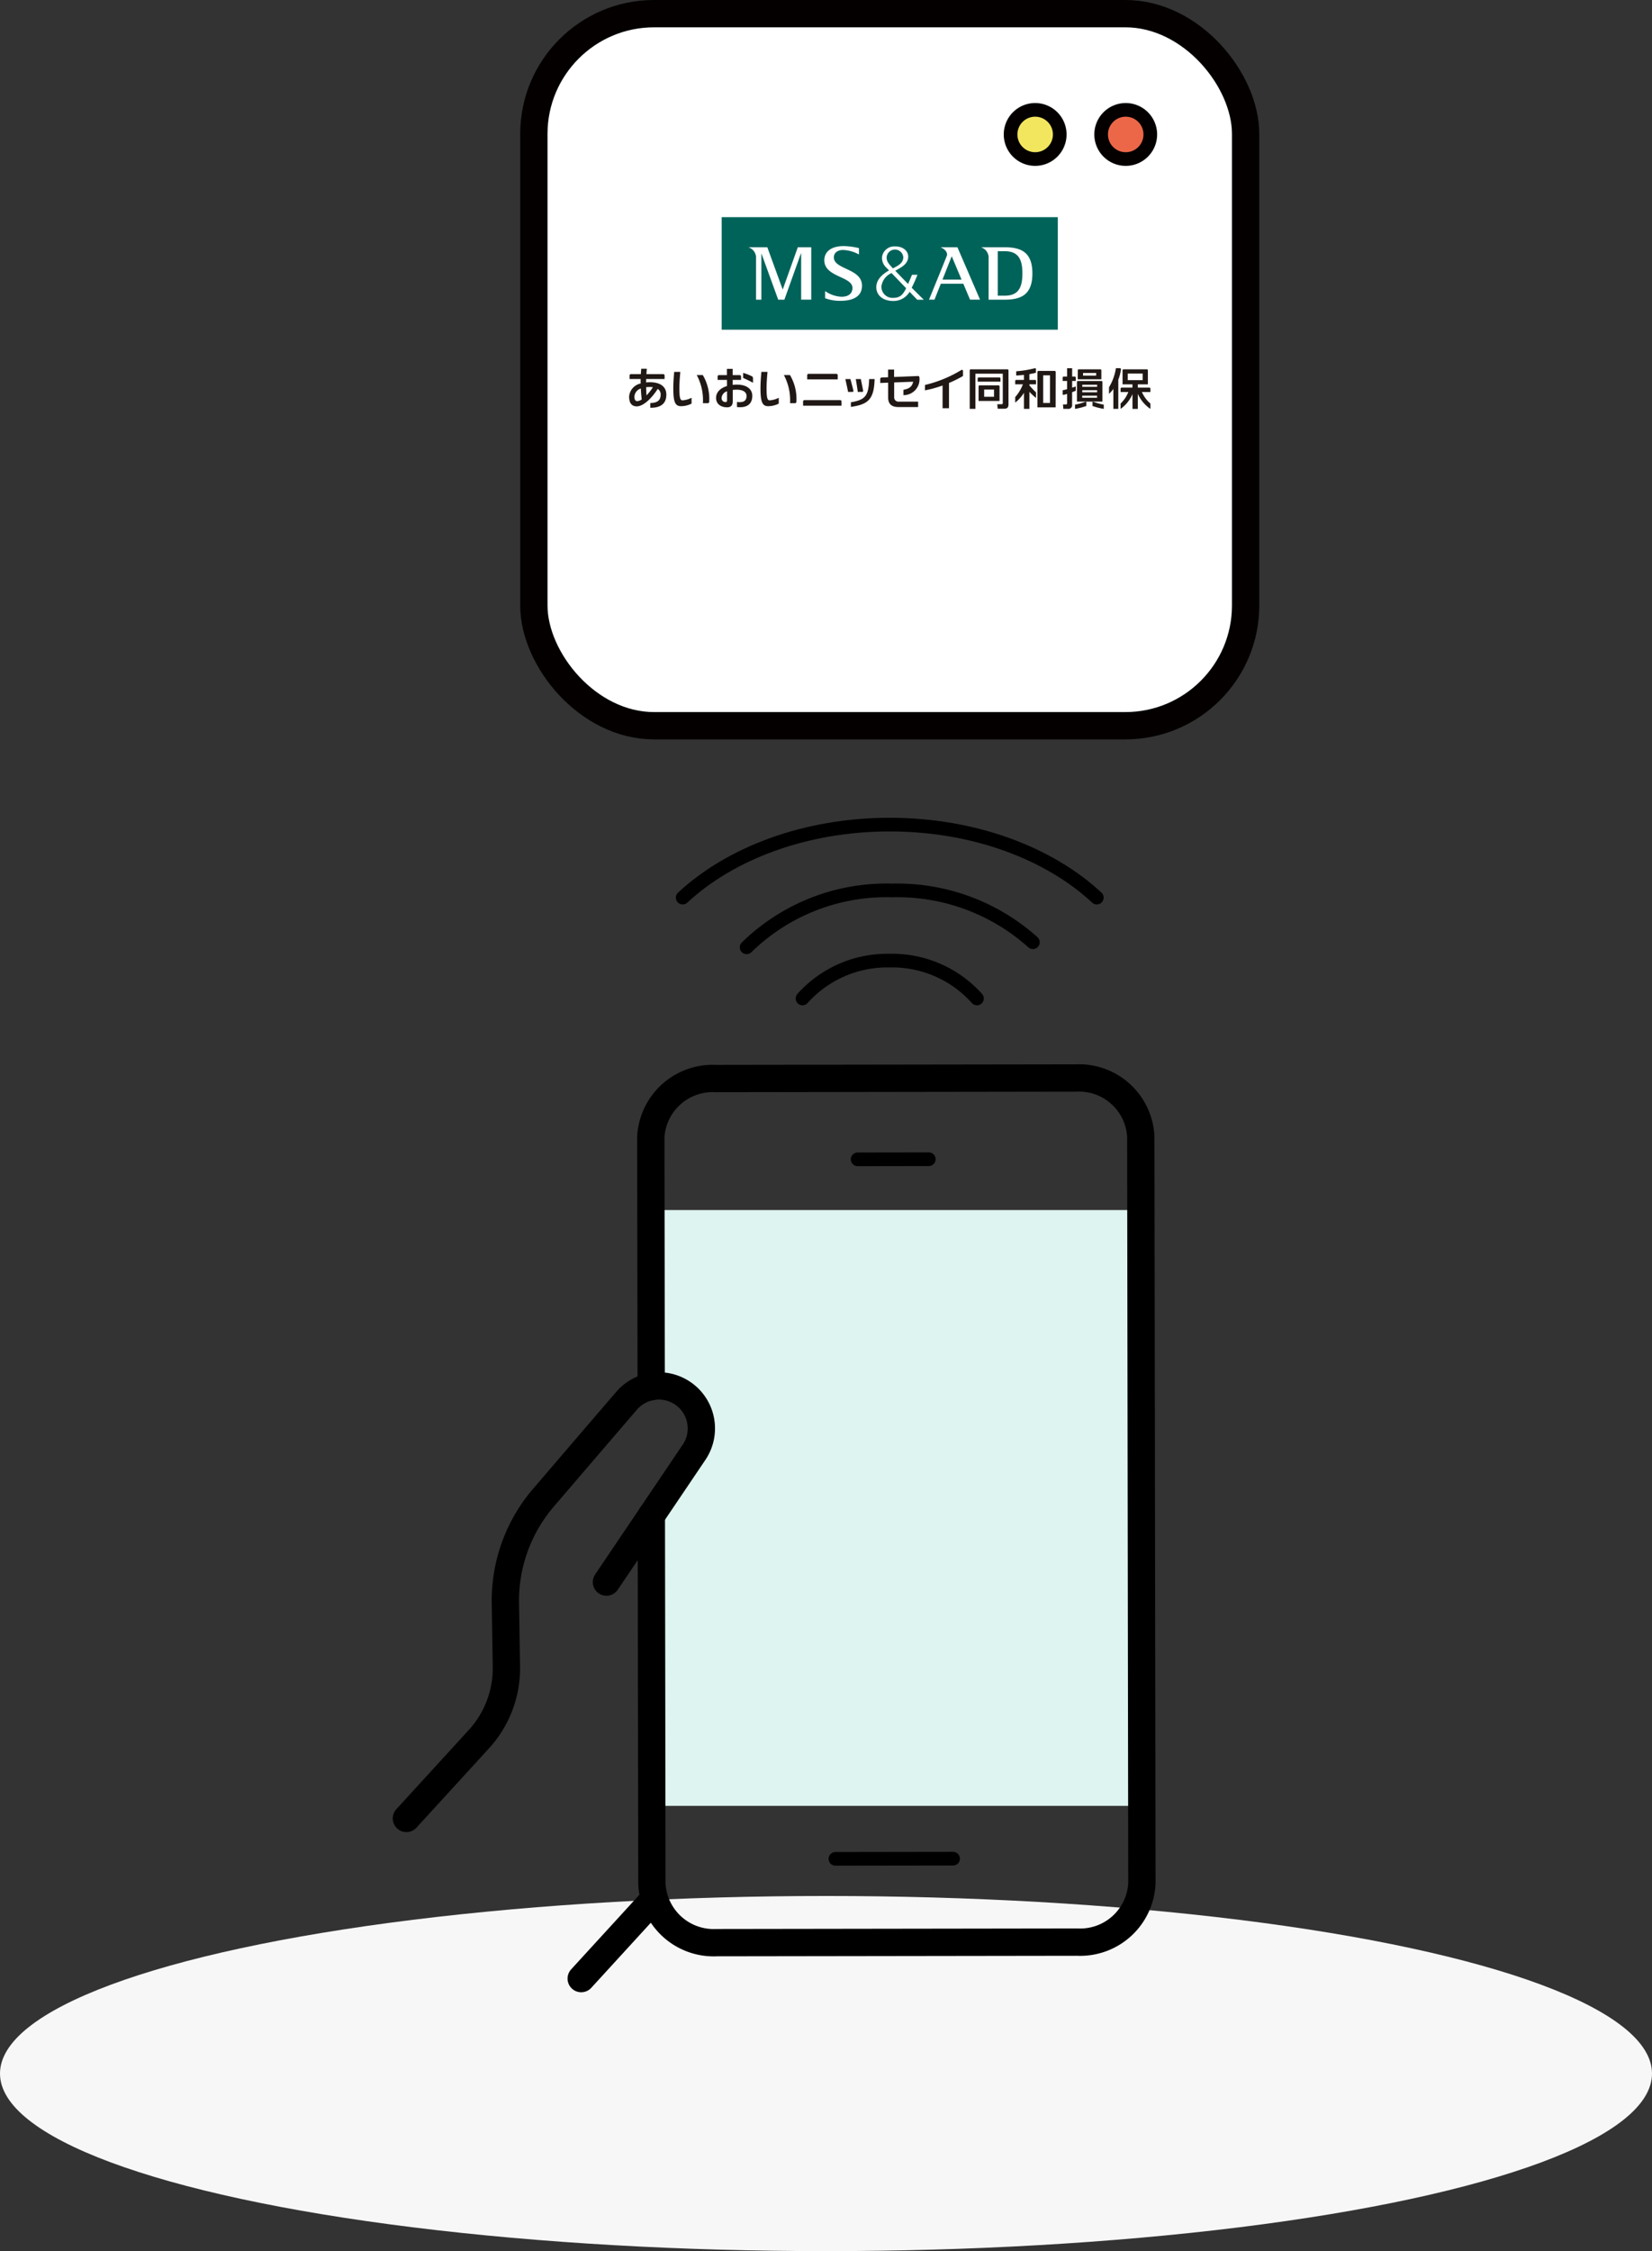 <svg xmlns="http://www.w3.org/2000/svg" xmlns:xlink="http://www.w3.org/1999/xlink" width="121" height="164.811" viewBox="0 0 121 164.811">
  <rect x="0" y="0" width="121" height="164.811" fill="#333333" stroke="none"/>
  <defs>
    <clipPath id="clip-path">
      <rect id="Rectangle_135" data-name="Rectangle 135" width="63.468" height="145.859" fill="none"/>
    </clipPath>
  </defs>
  <g id="Group_28026" data-name="Group 28026" transform="translate(-349 -4727.189)">
    <ellipse id="Ellipse_683" data-name="Ellipse 683" cx="60.5" cy="13" rx="60.5" ry="13" transform="translate(349 4866)" fill="#f8f7f7" style="mix-blend-mode: multiply;isolation: isolate"/>
    <g id="Group_175" data-name="Group 175" transform="translate(377.767 4727.189)">
      <g id="Group_176" data-name="Group 176">
        <g id="Group_175-2" data-name="Group 175" clip-path="url(#clip-path)">
          <path id="Path_211" data-name="Path 211" d="M53.661,53.133H19.142a8.807,8.807,0,0,1-8.807-8.807V9.807A8.807,8.807,0,0,1,19.142,1H53.661a8.807,8.807,0,0,1,8.807,8.807V44.326a8.807,8.807,0,0,1-8.807,8.807" fill="#fff"/>
          <rect id="Rectangle_133" data-name="Rectangle 133" width="52.133" height="52.133" rx="8.807" transform="translate(10.335 1)" fill="none" stroke="#040000" stroke-miterlimit="10" stroke-width="2"/>
          <path id="Path_212" data-name="Path 212" d="M48.853,9.844a1.8,1.8,0,1,1-1.8-1.8,1.8,1.8,0,0,1,1.8,1.8" fill="#f3e65f"/>
          <path id="Path_213" data-name="Path 213" d="M48.853,9.844a1.8,1.8,0,1,1-1.8-1.8A1.8,1.8,0,0,1,48.853,9.844Z" fill="none" stroke="#040000" stroke-miterlimit="10" stroke-width="1"/>
          <path id="Path_214" data-name="Path 214" d="M55.486,9.844a1.8,1.8,0,1,1-1.8-1.8,1.8,1.8,0,0,1,1.8,1.8" fill="#ec6748"/>
          <path id="Path_215" data-name="Path 215" d="M55.486,9.844a1.8,1.8,0,1,1-1.8-1.8A1.8,1.8,0,0,1,55.486,9.844Z" fill="none" stroke="#040000" stroke-miterlimit="10" stroke-width="1"/>
          <path id="Path_216" data-name="Path 216" d="M51.98,27.976a.076.076,0,0,0-.068-.083H50.183a.078.078,0,0,0-.07.083V29.4H51.98Zm-1.476.592h1.088v.153H50.5Zm1.088-.247H50.505v-.153h1.087ZM50.5,28.97h1.088v.152H50.5Zm-.328-1.2h1.73v-.648a.076.076,0,0,0-.068-.084H50.245a.077.077,0,0,0-.069.084Zm1.347-.269H50.56v-.194h.963Zm-.785,1.917c.042-.015.064,0,.064.041v.264a4.729,4.729,0,0,1-.825.212v-.309a4.619,4.619,0,0,0,.761-.208m.582,0a4.6,4.6,0,0,0,.762.208v.309a4.775,4.775,0,0,1-.825-.212v-.264c0-.038.022-.056.063-.041m-1.295-.81c-.081.035-.169.071-.262.106v.913a.269.269,0,0,1-.3.308h-.341l-.028-.325h.224a.077.077,0,0,0,.077-.085v-.686c-.09.027-.178.051-.261.07-.04.01-.061-.014-.061-.054v-.282c.109-.023.217-.05.322-.078V27.89h-.322v-.238a.077.077,0,0,1,.069-.084h.253v-.61h.372v.61h.194a.077.077,0,0,1,.068.084v.238h-.262v.493c.093-.029.181-.061.262-.092v.317m-2.977-.794a.078.078,0,0,1,.068.085v.237h-.485v.08a6.036,6.036,0,0,0,.485.51v.409a4.492,4.492,0,0,1-.485-.448v1.248h-.4V28.758a2.772,2.772,0,0,1-.64.718V29.07a3,3,0,0,0,.564-.934h-.564V27.9a.078.078,0,0,1,.07-.085h.57v-.368c-.192.021-.382.037-.567.044v-.308a8.02,8.02,0,0,0,1.363-.221c.048-.014.08.014.08.065v.264c-.152.038-.312.071-.477.1v.425h.417m1.511-.575a.076.076,0,0,0-.069-.084h-1.2a.077.077,0,0,0-.068.084v2.582h1.332Zm-.917.236h.5V29.5h-.5Zm-2.609-.436a.076.076,0,0,1,.068.083v2.491c0,.212-.1.308-.3.308h-.493l-.028-.328h.324a.078.078,0,0,0,.078-.085V27.359H42.677v2.576H42.26V27.122a.076.076,0,0,1,.068-.083h2.705m-.521.905h-1.67v-.223a.077.077,0,0,1,.068-.085h1.534a.078.078,0,0,1,.068.085Zm-.067.353a.077.077,0,0,0-.067-.084h-1.4a.078.078,0,0,0-.07.084v1.06h1.535Zm-1.127.223h.721v.528h-.721Zm12.174-.058a.076.076,0,0,0-.069-.083h-.852v-.238h.738v-1.02a.076.076,0,0,0-.068-.083h-1.72a.076.076,0,0,0-.068.083v1.02h.726v.238h-.8a.076.076,0,0,0-.069.083V28.7h.565a2.279,2.279,0,0,1-.565.844v.392a2.542,2.542,0,0,0,.87-1.084v1.084h.392v-1.1a2.612,2.612,0,0,0,.921,1.1v-.392a2.3,2.3,0,0,1-.62-.844h.62Zm-1.657-1.117h1.093v.488H53.835Zm-.5-.28a3.25,3.25,0,0,1-.192.732v2.138h-.362V28.474a2.115,2.115,0,0,1-.319.359v-.479a3.827,3.827,0,0,0,.506-1.4h.287a.084.084,0,0,1,.08.106M27,27.227h.448c-.036.4-.068.814-.068,1.189,0,.694.053.894.226.894a1.66,1.66,0,0,0,.666-.188v.428a1.7,1.7,0,0,1-.781.187c-.439,0-.557-.355-.557-1.327,0-.379.031-.789.066-1.183m1.652.231h.441a3.41,3.41,0,0,1,.471,1.945.1.1,0,0,1-.109.113H29.1a3.938,3.938,0,0,0-.452-2.058m-8.034-.231h.448c-.036.4-.067.814-.067,1.189,0,.694.054.894.225.894a1.66,1.66,0,0,0,.666-.188v.428a1.7,1.7,0,0,1-.781.187c-.438,0-.557-.355-.557-1.327,0-.379.031-.789.066-1.183m1.652.231h.442a3.426,3.426,0,0,1,.471,1.945.1.1,0,0,1-.11.113h-.351a3.929,3.929,0,0,0-.452-2.058m11.085,1.236c-.058-.3-.139-.657-.2-.943h.37c.06.22.152.565.217.84.015.072-.006.1-.059.1Zm.711,0c-.043-.3-.1-.668-.147-.943h.369c.049.235.116.569.165.84.012.072-.011.1-.065.1Zm-.508.759c1.055-.181,1.3-.464,1.34-1.7h.4c-.044,1.51-.487,1.852-1.737,2.037Zm8.214-1.924a8.9,8.9,0,0,1-1.026.509v1.85h-.471V28.223a8.168,8.168,0,0,1-1.29.355v-.393a9.219,9.219,0,0,0,2.656-1.09.08.08,0,0,1,.131.065ZM30.055,29.7v-.3a.1.1,0,0,1,.1-.106h2.614a.1.1,0,0,1,.1.106v.3Zm.3-1.925v-.3a.1.1,0,0,1,.1-.106h2.035a.1.1,0,0,1,.1.106v.3Zm7.063.762c.414-.085.613-.217.7-.591L36.726,28v1.074a.31.31,0,0,0,.33.331h1.425V29.8H37.027c-.493,0-.742-.232-.742-.693V28.017l-.58.022v-.291a.106.106,0,0,1,.1-.109l.475-.02v-.561h.441V27.6l1.755-.07a.1.1,0,0,1,.1.1,1.166,1.166,0,0,1-1.17,1.3v-.4m-12.181-.371a2.875,2.875,0,0,0-.327.019v-.365h.612v-.252a.1.1,0,0,0-.106-.1h-.506v-.453h-.421v.453h-.58a.1.1,0,0,0-.1.1v.252h.684v.449c-.487.15-.8.454-.8.868s.306.69.815.69c.289,0,.407-.17.407-.432v-.841a2.7,2.7,0,0,1,.3-.016c.491,0,.71.2.71.454,0,.382-.241.5-.7.446V29.8c.626.07,1.121-.131,1.121-.822,0-.45-.36-.815-1.1-.815m-.748,1.146c0,.082-.028.126-.115.126a.275.275,0,0,1-.285-.288.546.546,0,0,1,.4-.5Zm1.821-1.763a.174.174,0,0,1,.08.151v.325c-.269-.146-.5-.254-.724-.351V27.3a3.763,3.763,0,0,1,.644.25m-7.47.433a2.752,2.752,0,0,0-.28.015c0-.083,0-.166,0-.249H19.91v-.253a.1.1,0,0,0-.1-.106H18.58c.007-.134.017-.267.029-.393H18.2c-.012.124-.022.258-.029.393H17.45a.1.1,0,0,0-.105.106v.253h.812c0,.108,0,.218,0,.328a1.064,1.064,0,0,0-.845.953c0,.489.2.721.561.721.42,0,1-.459,1.537-1.279a.481.481,0,0,1,.212.427c0,.449-.291.6-.757.608v.346c.646.009,1.174-.219,1.174-.959,0-.59-.455-.911-1.2-.911M17.7,29.058a.663.663,0,0,1,.47-.614c.014.288.036.564.067.8a.647.647,0,0,1-.329.125c-.124,0-.208-.1-.208-.311m.888-.111c-.016-.18-.025-.383-.028-.6.081-.008.17-.013.263-.013a1.868,1.868,0,0,1,.233.013,3.975,3.975,0,0,1-.468.6" fill="#201815"/>
          <rect id="Rectangle_134" data-name="Rectangle 134" width="24.618" height="8.239" transform="translate(24.093 15.899)" fill="#00635a"/>
          <path id="Path_217" data-name="Path 217" d="M28.569,21.181h-.013L27.434,18.1H26.078v.011a.809.809,0,0,1,.531.83v3H27v-3.36h.012l1.221,3.36h.452L29.9,18.544h.013v3.395h.739V18.1h-.983Zm3.74-2.336c0-.385.34-.536.646-.544a2.6,2.6,0,0,1,1.192.331v-.466a5.156,5.156,0,0,0-1.11-.15c-.863,0-1.4.361-1.427,1-.044,1.287,2.061,1.2,2.061,2.065,0,.415-.306.645-.793.645a2.272,2.272,0,0,1-1.211-.415v.523a3.141,3.141,0,0,0,1.111.191c.874,0,1.608-.278,1.591-1.136-.024-1.244-2.06-1.153-2.06-2.042m5.706,2.215c.083-.173.243-.495.417-.945h-.4s-.147.356-.286.673c-.358-.363-.7-.719-.938-.967.38-.22.947-.469.947-1.04,0-.352-.311-.762-1.007-.743a.9.9,0,0,0-.914.8.972.972,0,0,0,.335.77l.181.187c-.578.331-.917.715-.933,1.2-.019.57.44,1.037,1.229,1.037a1.364,1.364,0,0,0,1.21-.669l.56.581H38.9c-.242-.232-.56-.55-.889-.88m-1.836-2.244a.612.612,0,0,1,1.218,0c0,.4-.283.584-.76.827l-.067-.076c-.258-.277-.4-.453-.391-.751m1.4,2.337c-.209.4-.41.646-.9.646a.808.808,0,0,1-.88-.862,1.243,1.243,0,0,1,.74-.951L37.6,21.1l-.027.055M44.763,18.1H43.114v.012a.807.807,0,0,1,.529.83v3h1.12c1.2,0,2.087-.305,2.087-1.921S45.963,18.1,44.763,18.1m.065,3.549h-.514V18.392h.514c1.007,0,1.29.611,1.29,1.628s-.283,1.628-1.29,1.628M40.14,18.1v.012c.284.109.533.372.439.626-.088.235-1.3,3.2-1.3,3.2h.4l.464-1.166h1.648l.492,1.166h.732L41.358,18.1Zm.124,2.371.677-1.71.721,1.71Z" fill="#fff"/>
        </g>
      </g>
      <g id="Group_178" data-name="Group 178">
        <g id="Group_177" data-name="Group 177" clip-path="url(#clip-path)">
          <path id="Path_218" data-name="Path 218" d="M54.491,132.212H18.943V110.438s4.813-5.87,3.4-7.281a6.324,6.324,0,0,0-3.4-1.631V88.59H54.491Z" fill="#def4f0"/>
          <path id="Path_219" data-name="Path 219" d="M18.931,101.526,18.9,83.262a4.535,4.535,0,0,1,4.732-4.3l26.418-.039a4.528,4.528,0,0,1,4.739,4.288l.082,54.677a4.526,4.526,0,0,1-4.733,4.3l-26.411.039a4.534,4.534,0,0,1-4.746-4.287l-.041-26.989" fill="none" stroke="#000" stroke-linecap="round" stroke-linejoin="round" stroke-width="2"/>
          <line id="Line_45" data-name="Line 45" y1="0.008" x2="5.214" transform="translate(34.049 84.87)" fill="none" stroke="#000" stroke-linecap="round" stroke-linejoin="round" stroke-width="1"/>
          <line id="Line_46" data-name="Line 46" y1="0.013" x2="8.618" transform="translate(32.423 136.079)" fill="none" stroke="#000" stroke-linecap="round" stroke-linejoin="round" stroke-width="1"/>
          <path id="Path_220" data-name="Path 220" d="M1,133.132l5.306-5.8a7.692,7.692,0,0,0,2.018-5.32l-.075-4.632a11.577,11.577,0,0,1,2.784-7.724c1.915-2.235,4.388-5.12,6.093-7.1a3.113,3.113,0,0,1,4.941,3.772l-6.414,9.5" fill="none" stroke="#000" stroke-linecap="round" stroke-linejoin="round" stroke-width="2"/>
          <line id="Line_47" data-name="Line 47" y1="5.797" x2="5.306" transform="translate(13.803 139.062)" fill="none" stroke="#000" stroke-linecap="round" stroke-linejoin="round" stroke-width="2"/>
        </g>
      </g>
      <g id="Group_180" data-name="Group 180">
        <g id="Group_179" data-name="Group 179" clip-path="url(#clip-path)">
          <path id="Path_221" data-name="Path 221" d="M30.013,73.1a8.328,8.328,0,0,1,6.389-2.77A8.331,8.331,0,0,1,42.79,73.1" fill="none" stroke="#000" stroke-linecap="round" stroke-linejoin="round" stroke-width="1"/>
          <path id="Path_222" data-name="Path 222" d="M25.919,69.356a14.654,14.654,0,0,1,10.666-4.164,14.869,14.869,0,0,1,10.3,3.791" fill="none" stroke="#000" stroke-linecap="round" stroke-linejoin="round" stroke-width="1"/>
          <path id="Path_223" data-name="Path 223" d="M21.235,65.718c3.5-3.251,8.989-5.346,15.166-5.346s11.671,2.095,15.167,5.346" fill="none" stroke="#000" stroke-linecap="round" stroke-linejoin="round" stroke-width="1"/>
        </g>
      </g>
    </g>
  </g>
</svg>

